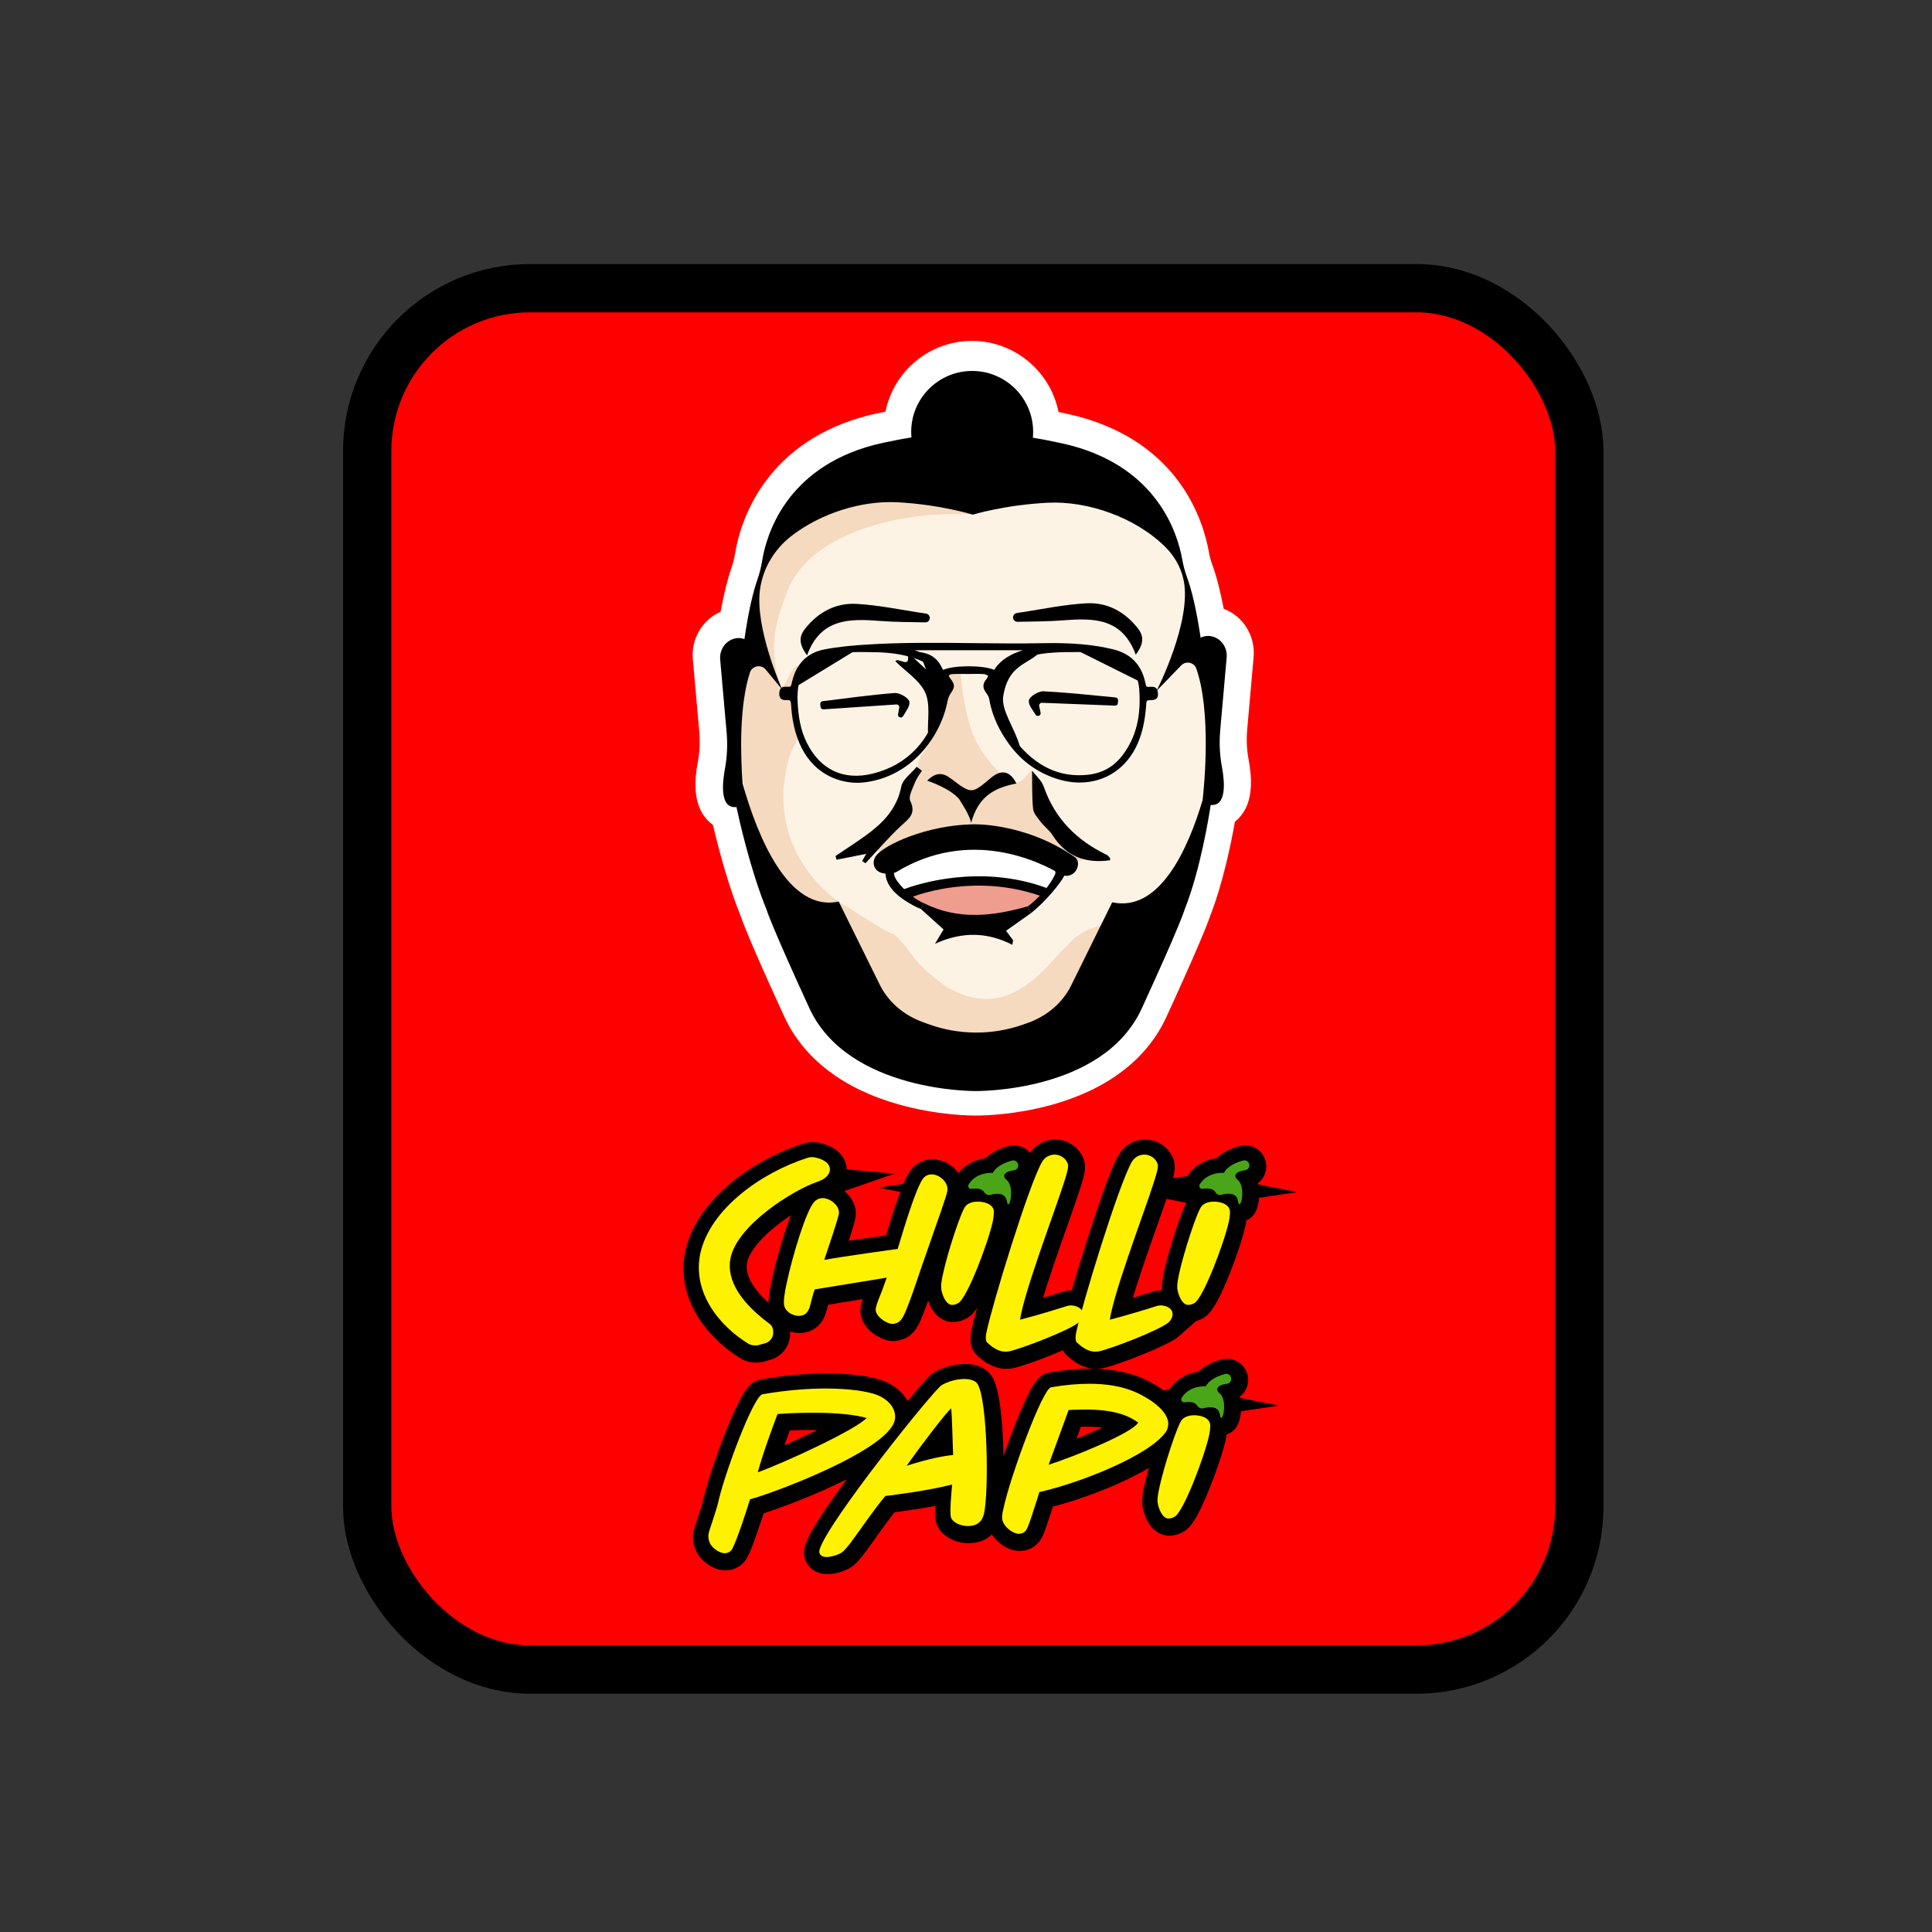 <?xml version="1.0" encoding="UTF-8"?><svg id="Layer_1" xmlns="http://www.w3.org/2000/svg" viewBox="0 0 1200 1200"><rect x="0" y="0" width="1200" height="1200" fill="#333333" stroke="none"/><defs><style>.cls-1{fill:none;stroke-width:20px;}.cls-1,.cls-2{stroke:#000;stroke-miterlimit:10;}.cls-2{fill:red;stroke-width:30px;}.cls-3,.cls-4,.cls-5,.cls-6,.cls-7,.cls-8,.cls-9{stroke-width:0px;}.cls-4{fill:#4aa519;}.cls-5{fill:#fdf3e5;}.cls-6{fill:#fff200;}.cls-7{fill:#fff;}.cls-8{fill:#ef9d8f;}.cls-9{fill:#f5dac0;}</style></defs><rect class="cls-2" x="228.07" y="179" width="752.87" height="858" rx="101.15" ry="101.15"/><path class="cls-1" d="M466.36,931.89c-1.55,5.28-8.3,25.91-11.09,30.88-1.24,2.18-3.57,2.64-4.66,2.64-2.12,0-5.13-1.53-7.39-3.79-2.53-2.52-3.36-6.29-2.29-9.7,1.65-5.21,5.04-15.17,5.39-17.07,3.88-18.33,22.21-67.26,27.8-68.19,15.22-2.64,28.43-3.57,39.14-3.57,15.38,0,26.25,1.86,31.69,3.88,7.77,2.95,12.58,9.17,11.34,15.69-4.04,18.95-76.58,45.82-89.94,49.24ZM505.97,878.15c-6.68,0-14.29.16-22.52.78-2.49,6.52-9.17,24.54-12.27,36.19,16.47-5.9,60.58-26.25,67.57-33.71-6.21-1.86-17.24-3.26-32.78-3.26Z"/><path class="cls-1" d="M601.65,948.51c-4.04,0-9.01-1.86-10.41-5.13-1.09-2.8.31-16.47.62-20.66-15.07,3.88-35.42,6.37-41.47,7.14-7.77,9.32-14.29,19.26-21.44,28.89-1.86,2.48-3.57,4.35-4.5,5.28-2.02,2.17-7.77,3.73-10.56,3.73-3.11,0-5.13-1.71-4.35-4.5,4.5-16.62,71.3-99.88,75.96-102.36,4.82-2.64,9.94-3.73,13.98-3.73,3.11,0,6.99.78,8.39,3.42,6.06,11.18,6.83,66.02,3.88,80-1.09,5.13-4.35,7.92-10.1,7.92ZM591.25,875.35c-4.19,4.19-16.47,20.04-27.65,35.73,13.98-4.5,23.61-6.21,28.89-6.68-.31-7.77-.62-24.39-1.24-29.05Z"/><path class="cls-1" d="M724.37,890.42c-10.72,14.6-53.59,31.53-78.29,36.97-.78,2.8-2.17,6.83-3.42,10.72-1.55,4.97-3.42,10.56-4.5,12.43-1.24,2.33-3.57,2.8-4.82,2.8-3.88,0-10.72-5.13-10.41-10.41,0-1.4.31-3.26.93-5.75,4.04-18.95,24.08-73.94,29.51-74.87,9.17-1.55,17.09-2.17,23.77-2.17,21.28,0,31.69,6.37,37.12,9.79,6.21,3.88,13.2,10.41,11.65,16.93-.16,1.24-.78,2.49-1.55,3.57ZM674.35,876.13c-3.11,0-6.37.16-10.1.31-2.33,6.37-8.23,22.52-12.43,34.02,16-5.13,52.35-19.88,55.61-26.25-5.28-3.73-13.51-8.08-33.09-8.08Z"/><path class="cls-1" d="M751.55,891.97c-2.95,13.51-15.84,47.38-21.28,50.64-1.24.78-2.64,1.24-4.04,1.24-3.88,0-6.21-6.52-6.68-9.79-.31-2.02.16-5.28.93-8.85,2.8-13.36,11.18-39.14,14.14-42.72,2.17-2.49,5.9-2.8,7.61-2.8,3.26,0,9.32,1.09,9.94,5.75.16,1.71-.16,4.04-.62,6.52Z"/><path class="cls-1" d="M736.27,871.65c2.77-.41,6.42-.39,7.88,2.09.78,1.33,2.35,2.01,3.84,1.61,3.66-.98,9.26-1.56,10.15,3.76,1.33,8.01,5.34-8.5,0-12.92-4-3.32.25-5.65,4.32-6.04,1.86-.18,3.16-1.89,2.72-3.7l-.05-.19c-.4-1.63-2.04-2.63-3.66-2.21-3.68.96-9.74,3.17-12,7.7,0,0-9.98-1.04-15.03,7.13-.82,1.32.3,3,1.84,2.77Z"/><path class="cls-1" d="M508.11,734.73c-15.38,5.28-49.86,27.03-53.9,47.53-2.8,14.45,8.23,27.49,18.48,36.04,2.8,2.48,5.13,4.04,6.06,4.82,1.86,1.4,2.33,4.35,1.86,6.68-.31,1.71-1.71,4.35-5.13,5.28-2.18.31-2.95,1.24-5.75,1.24-1.4,0-2.8-.16-4.19-.93-17.71-10.72-35.42-31.69-29.98-56.54,6.06-26.87,36.97-49.55,66.48-59.03.93-.31,1.86-.47,2.64-.47,3.11,0,12.43,2.49,11.18,8.7-.78,3.57-4.5,5.59-7.77,6.68Z"/><path class="cls-1" d="M578.48,771.55c-3.73,10.41-7.46,21.59-10.56,30.6-2.95,8.23-5.75,16.15-7.92,18.48-1.55,1.71-3.57,2.33-5.13,2.33-3.73,0-11.18-4.97-10.41-9.48.62-3.57,2.33-7.14,3.73-10.72.93-2.8,2.17-5.9,3.11-8.54l-44.74,7.3c-1.4,3.57-2.02,7.14-3.11,10.87-.93,2.95-2.64,5.59-6.83,5.59-3.42,0-7.92-2.18-9.01-6.21-.62-2.49.16-8.23,1.55-14.29,3.42-16.31,12.12-45.36,17.24-50.48,1.71-1.71,3.57-2.17,5.13-2.17,4.66,0,11.03,4.97,9.94,10.1-.78,3.73-6.21,20.04-9.01,28.27,11.65-2.18,45.67-6.83,45.67-6.83,0,0,.47-2.02.93-3.26,2.64-8.7,9.94-33.4,14.6-40.23,1.55-2.17,3.88-2.8,5.44-2.8,5.13,0,10.87,5.28,9.78,10.56-.93,4.19-5.44,16.78-10.41,30.91Z"/><path class="cls-1" d="M617.16,759.27c-2.95,13.51-15.84,47.38-21.28,50.64-1.24.78-2.64,1.24-4.04,1.24-3.88,0-6.21-6.52-6.68-9.79-.31-2.02.16-5.28.93-8.85,2.8-13.36,11.18-39.14,14.14-42.72,2.17-2.49,5.9-2.8,7.61-2.8,3.26,0,9.32,1.09,9.94,5.75.16,1.71-.16,4.04-.62,6.52Z"/><path class="cls-1" d="M670.75,821.87c-5.44,4.82-35.57,16.47-43.65,18.17-.78,0-1.4.16-2.18.16-3.88,0-7.77-2.33-11.49-5.9-.62-.62-.93-3.11-.16-6.37,3.73-17.86,26.41-91.8,34.48-105.63,1.86-3.26,5.13-4.5,7.77-4.5,3.57,0,6.99,2.18,8.23,5.75.31.78.16,2.17-.16,3.88-2.64,12.27-23.77,65.4-28.89,89.47-.16,1.24-.47,2.33-.62,3.42,9.32-2.33,23.61-6.68,27.8-8.08,1.4-.47,2.64-.78,3.88-.78,3.11,0,8.23,1.86,7.14,6.68-.31,1.4-1.09,2.64-2.17,3.73Z"/><path class="cls-1" d="M726.51,821.87c-5.44,4.82-35.57,16.47-43.65,18.17-.78,0-1.4.16-2.18.16-3.88,0-7.77-2.33-11.49-5.9-.62-.62-.93-3.11-.16-6.37,3.73-17.86,26.41-91.8,34.48-105.63,1.86-3.26,5.13-4.5,7.77-4.5,3.57,0,6.99,2.18,8.23,5.75.31.78.16,2.17-.16,3.88-2.64,12.27-23.77,65.4-28.89,89.47-.16,1.24-.47,2.33-.62,3.42,9.32-2.33,23.61-6.68,27.8-8.08,1.4-.47,2.64-.78,3.88-.78,3.11,0,8.23,1.86,7.14,6.68-.31,1.4-1.09,2.64-2.17,3.73Z"/><path class="cls-1" d="M763.79,759.27c-2.95,13.51-15.84,47.38-21.28,50.64-1.24.78-2.64,1.24-4.04,1.24-3.88,0-6.21-6.52-6.68-9.79-.31-2.02.16-5.28.93-8.85,2.8-13.36,11.18-39.14,14.14-42.72,2.17-2.49,5.9-2.8,7.61-2.8,3.26,0,9.32,1.09,9.94,5.75.16,1.71-.16,4.04-.62,6.52Z"/><path class="cls-1" d="M747.53,739.05c2.77-.41,6.42-.39,7.88,2.09.78,1.33,2.35,2.01,3.84,1.61,3.66-.98,9.26-1.56,10.15,3.76,1.33,8.01,5.34-8.5,0-12.92-4-3.32.25-5.65,4.32-6.04,1.86-.18,3.16-1.89,2.72-3.7l-.05-.19c-.4-1.63-2.04-2.63-3.66-2.21-3.68.96-9.74,3.17-12,7.7,0,0-9.98-1.04-15.03,7.13-.82,1.32.3,3,1.84,2.77Z"/><path class="cls-1" d="M603.95,739.09c2.77-.41,6.42-.39,7.88,2.09.78,1.33,2.35,2.01,3.84,1.61,3.66-.98,9.26-1.56,10.15,3.76,1.33,8.01,5.34-8.5,0-12.92-4-3.32.25-5.65,4.32-6.04,1.86-.18,3.16-1.89,2.72-3.7l-.05-.19c-.4-1.63-2.04-2.63-3.66-2.21-3.68.96-9.74,3.17-12,7.7,0,0-9.98-1.04-15.03,7.13-.82,1.32.3,3,1.84,2.77Z"/><path class="cls-6" d="M465.86,931.23c-1.55,5.28-8.3,25.91-11.09,30.88-1.24,2.18-3.57,2.64-4.66,2.64-2.12,0-5.13-1.53-7.39-3.79-2.53-2.52-3.36-6.29-2.29-9.7,1.65-5.21,5.04-15.17,5.39-17.07,3.88-18.33,22.21-67.26,27.8-68.19,15.22-2.64,28.43-3.57,39.14-3.57,15.38,0,26.25,1.86,31.69,3.88,7.77,2.95,12.58,9.17,11.34,15.69-4.04,18.95-76.58,45.82-89.94,49.24ZM505.47,877.49c-6.68,0-14.29.16-22.52.78-2.49,6.52-9.17,24.54-12.27,36.19,16.47-5.9,60.58-26.25,67.57-33.71-6.21-1.86-17.24-3.26-32.78-3.26Z"/><path class="cls-6" d="M601.15,947.85c-4.04,0-9.01-1.86-10.41-5.13-1.09-2.8.31-16.47.62-20.66-15.07,3.88-35.42,6.37-41.47,7.14-7.77,9.32-14.29,19.26-21.44,28.89-1.86,2.48-3.57,4.35-4.5,5.28-2.02,2.17-7.77,3.73-10.56,3.73-3.11,0-5.13-1.71-4.35-4.5,4.5-16.62,71.3-99.88,75.96-102.36,4.82-2.64,9.94-3.73,13.98-3.73,3.11,0,6.99.78,8.39,3.42,6.06,11.18,6.83,66.02,3.88,80-1.09,5.13-4.35,7.92-10.1,7.92ZM590.75,874.69c-4.19,4.19-16.47,20.04-27.65,35.73,13.98-4.5,23.61-6.21,28.89-6.68-.31-7.77-.62-24.39-1.24-29.05Z"/><path class="cls-6" d="M723.87,889.76c-10.72,14.6-53.59,31.53-78.29,36.97-.78,2.8-2.17,6.83-3.42,10.72-1.55,4.97-3.42,10.56-4.5,12.43-1.24,2.33-3.57,2.8-4.82,2.8-3.88,0-10.72-5.13-10.41-10.41,0-1.4.31-3.26.93-5.75,4.04-18.95,24.08-73.94,29.51-74.87,9.17-1.55,17.09-2.17,23.77-2.17,21.28,0,31.69,6.37,37.12,9.79,6.21,3.88,13.2,10.41,11.65,16.93-.16,1.24-.78,2.49-1.55,3.57ZM673.85,875.47c-3.11,0-6.37.16-10.1.31-2.33,6.37-8.23,22.52-12.43,34.02,16-5.13,52.35-19.88,55.61-26.25-5.28-3.73-13.51-8.08-33.09-8.08Z"/><path class="cls-6" d="M751.05,891.31c-2.95,13.51-15.84,47.38-21.28,50.64-1.24.78-2.64,1.24-4.04,1.24-3.88,0-6.21-6.52-6.68-9.79-.31-2.02.16-5.28.93-8.85,2.8-13.36,11.18-39.14,14.14-42.72,2.17-2.49,5.9-2.8,7.61-2.8,3.26,0,9.32,1.09,9.94,5.75.16,1.71-.16,4.04-.62,6.52Z"/><path class="cls-4" d="M735.76,871c2.77-.41,6.42-.39,7.88,2.09.78,1.33,2.35,2.01,3.84,1.61,3.66-.98,9.26-1.56,10.15,3.76,1.33,8.01,5.34-8.5,0-12.92-4-3.32.25-5.65,4.32-6.04,1.86-.18,3.16-1.89,2.72-3.7l-.05-.19c-.4-1.63-2.04-2.63-3.66-2.21-3.68.96-9.74,3.17-12,7.7,0,0-9.98-1.04-15.03,7.13-.82,1.32.3,3,1.84,2.77Z"/><path class="cls-6" d="M507.61,734.07c-15.38,5.28-49.86,27.03-53.9,47.53-2.8,14.45,8.23,27.49,18.48,36.04,2.8,2.48,5.13,4.04,6.06,4.82,1.86,1.4,2.33,4.35,1.86,6.68-.31,1.71-1.71,4.35-5.13,5.28-2.18.31-2.95,1.24-5.75,1.24-1.4,0-2.8-.16-4.19-.93-17.71-10.72-35.42-31.69-29.98-56.54,6.06-26.87,36.97-49.55,66.48-59.03.93-.31,1.86-.47,2.64-.47,3.11,0,12.43,2.49,11.18,8.7-.78,3.57-4.5,5.59-7.77,6.68Z"/><path class="cls-6" d="M577.98,770.89c-3.73,10.41-7.46,21.59-10.56,30.6-2.95,8.23-5.75,16.15-7.92,18.48-1.55,1.71-3.57,2.33-5.13,2.33-3.73,0-11.18-4.97-10.41-9.48.62-3.57,2.33-7.14,3.73-10.72.93-2.8,2.17-5.9,3.11-8.54l-44.74,7.3c-1.4,3.57-2.02,7.14-3.11,10.87-.93,2.95-2.64,5.59-6.83,5.59-3.42,0-7.92-2.18-9.01-6.21-.62-2.49.16-8.23,1.55-14.29,3.42-16.31,12.12-45.36,17.24-50.48,1.71-1.71,3.57-2.17,5.13-2.17,4.66,0,11.03,4.97,9.94,10.1-.78,3.73-6.21,20.04-9.01,28.27,11.65-2.18,45.67-6.83,45.67-6.83,0,0,.47-2.02.93-3.26,2.64-8.7,9.94-33.4,14.6-40.23,1.55-2.17,3.88-2.8,5.44-2.8,5.13,0,10.87,5.28,9.78,10.56-.93,4.19-5.44,16.78-10.41,30.91Z"/><path class="cls-6" d="M616.65,758.62c-2.95,13.51-15.84,47.38-21.28,50.64-1.24.78-2.64,1.24-4.04,1.24-3.88,0-6.21-6.52-6.68-9.79-.31-2.02.16-5.28.93-8.85,2.8-13.36,11.18-39.14,14.14-42.72,2.17-2.49,5.9-2.8,7.61-2.8,3.26,0,9.32,1.09,9.94,5.75.16,1.71-.16,4.04-.62,6.52Z"/><path class="cls-6" d="M670.25,821.22c-5.44,4.82-35.57,16.47-43.65,18.17-.78,0-1.4.16-2.18.16-3.88,0-7.77-2.33-11.49-5.9-.62-.62-.93-3.11-.16-6.37,3.73-17.86,26.41-91.8,34.48-105.63,1.86-3.26,5.13-4.5,7.77-4.5,3.57,0,6.99,2.18,8.23,5.75.31.78.16,2.17-.16,3.88-2.64,12.27-23.77,65.4-28.89,89.47-.16,1.24-.47,2.33-.62,3.42,9.32-2.33,23.61-6.68,27.8-8.08,1.4-.47,2.64-.78,3.88-.78,3.11,0,8.23,1.86,7.14,6.68-.31,1.4-1.09,2.64-2.17,3.73Z"/><path class="cls-6" d="M726.01,821.22c-5.44,4.82-35.57,16.47-43.65,18.17-.78,0-1.4.16-2.18.16-3.88,0-7.77-2.33-11.49-5.9-.62-.62-.93-3.11-.16-6.37,3.73-17.86,26.41-91.8,34.48-105.63,1.86-3.26,5.13-4.5,7.77-4.5,3.57,0,6.99,2.18,8.23,5.75.31.78.16,2.17-.16,3.88-2.64,12.27-23.77,65.4-28.89,89.47-.16,1.24-.47,2.33-.62,3.42,9.32-2.33,23.61-6.68,27.8-8.08,1.4-.47,2.64-.78,3.88-.78,3.11,0,8.23,1.86,7.14,6.68-.31,1.4-1.09,2.64-2.17,3.73Z"/><path class="cls-6" d="M763.29,758.62c-2.95,13.51-15.84,47.38-21.28,50.64-1.24.78-2.64,1.24-4.04,1.24-3.88,0-6.21-6.52-6.68-9.79-.31-2.02.16-5.28.93-8.85,2.8-13.36,11.18-39.14,14.14-42.72,2.17-2.49,5.9-2.8,7.61-2.8,3.26,0,9.32,1.09,9.94,5.75.16,1.71-.16,4.04-.62,6.52Z"/><path class="cls-4" d="M747.03,738.4c2.77-.41,6.42-.39,7.88,2.09.78,1.33,2.35,2.01,3.84,1.61,3.66-.98,9.26-1.56,10.15,3.76,1.33,8.01,5.34-8.5,0-12.92-4-3.32.25-5.65,4.32-6.04,1.86-.18,3.16-1.89,2.72-3.7l-.05-.19c-.4-1.63-2.04-2.63-3.66-2.21-3.68.96-9.74,3.17-12,7.7,0,0-9.98-1.04-15.03,7.13-.82,1.32.3,3,1.84,2.77Z"/><path class="cls-4" d="M603.45,738.44c2.77-.41,6.42-.39,7.88,2.09.78,1.33,2.35,2.01,3.84,1.61,3.66-.98,9.26-1.56,10.15,3.76,1.33,8.01,5.34-8.5,0-12.92-4-3.32.25-5.65,4.32-6.04,1.86-.18,3.16-1.89,2.72-3.7l-.05-.19c-.4-1.63-2.04-2.63-3.66-2.21-3.68.96-9.74,3.17-12,7.7,0,0-9.98-1.04-15.03,7.13-.82,1.32.3,3,1.84,2.77Z"/><path class="cls-7" d="M576.12,427.94c-3.36-7.46-11.74-12.66-18.11-19.02,1.51-2.73,8.52,4.47,7.65-3.01-5.88-1.54-12.25-2.35-19.73-2.51h-.56c-4.16-.1-8.37-.19-12.58-.05-10.42,6.37-21.45,13.11-33.76,20.64-.06.34-.12.68-.16,1.03-.21,1.66-.28,3.37-.33,4.62-.02.45-.04.85-.05,1.17.33,11.86,1.99,20.02,5.55,27.3,8.19,16.75,22.54,23.49,40.41,19,14.73-3.7,26.02-12.15,33.37-24.77-.25-8,1.51-17.32-1.68-24.41ZM562.66,442.27c-.42.72-1.31,1-2.08.68-.72-.31-1.12-1.07-.98-1.83l.74-4c.2-1.07-.68-2.04-1.76-1.96-15.38,1.03-29.86,2-44.32,2.97-.91.06-1.69-.61-1.77-1.52-.05-.55-.1-1.1-.14-1.65-.08-.89.57-1.69,1.46-1.79,14.56-1.77,29.11-3.83,43.72-4.96,3.03-.23,8.51,2.9,8.98,5.26.52,2.58-2.06,5.78-3.84,8.82Z"/><path class="cls-7" d="M569.64,402.19c1.12.37,2.23.76,3.32,1.2,7.47.94,11.3,4.82,13.66,10.21.13.18.26.36.38.55,6.35-2.93,24.59-2.94,30.97-.02,4.33-6.65,10.69-9.75,17.42-11.94h-65.76Z"/><path class="cls-7" d="M649.44,547.16c2.01-2.53,3.96-5.43,5.51-8.63.18-.37.26-.75.28-1.14-3.16-1.82-7.39-4-12.47-6.1-2.11-.45-4.05-.88-5.48-1.43-2.09-.8-4.35-1.97-6.55-2.74-.84-.24-1.69-.46-2.56-.68-.94-.15-1.85-.16-2.69.04-12.16,2.92-26.98-.93-40.99-.8-8.54,1.98-17.42,5.37-26.43,10.67,0,0-.28.08-.75.19-.22.81-.22,1.68.02,2.52.63,2.18,2.94,5.27,5.96,8.27,8.25-3.08,46.2-15.44,86.37-.75l-.21.59Z"/><path class="cls-7" d="M500.9,417.63c1.69-2.98,3.77-5.41,6.05-7.57-2.66,2.02-4.67,4.53-6.05,7.57Z"/><path class="cls-7" d="M574.82,409.19c-1.68-.85-3.55-1.6-5.62-2.27,2.39,2.23,4.58,4.27,7.37,6.88-.67-1.76-1.23-3.23-1.76-4.61Z"/><path class="cls-7" d="M606.31,692.88c-.25,0-.45,0-.6,0-2.45.02-22.96-.06-47.1-6.79-34.77-9.69-59.49-28.61-71.48-54.69-20.61-44.82-25.81-58.63-27.07-62.36-8-19.76-14.06-43.13-17.24-56.69-1.28-.91-2.48-1.95-3.57-3.13-9.35-10.09-7.75-25.74-5.73-36.63,1.08-5.82,1.35-11.92.8-18.14l-3.98-45.04c-1.12-12.65,5.91-24.48,17.24-29.42,1.99-10.97,4.28-20.22,6.84-27.59.94-2.72,1.65-5.52,2.1-8.32,1.42-8.87,5.63-26.33,17.86-43.53,14.71-20.68,36.16-34.89,63.76-42.22l.12-.03c.66-.17,5.04-1.28,11.74-2.64,5.06-25.02,27.22-43.92,53.71-43.92s48.79,19.01,53.76,44.15c7.05,1.45,11.63,2.63,11.9,2.69l.1.03c62.88,16.7,77.85,64.39,81.37,84.12.51,2.83,1.22,5.53,2.14,8.02,2.65,7.24,5.03,16.43,7.09,27.38,12.11,4.57,19.74,16.84,18.58,29.96h0s-3.99,45.05-3.99,45.05c-.55,6.21-.28,12.32.8,18.14,2,10.82,3.6,26.36-5.59,36.46-.88.97-1.83,1.85-2.84,2.64-2.52,14.21-7.58,38.69-15.46,58.72-1.92,5.95-9.93,25.18-27.2,62.76-12.01,26.11-36.75,44.95-71.55,54.48-22.16,6.07-41.18,6.54-46.48,6.54ZM606.24,659.03h.11s-.06,0-.11,0ZM625.42,489.41h0s0,0,0,0ZM581.26,428.22h0s0,0,0,0ZM580.99,420.2s0,0,0,0c0,0,0,0,0,0ZM489.93,349.58v.03s0-.02,0-.03Z"/><path class="cls-7" d="M645.77,551.33c-37.34-12.88-70.54-1.87-77.13.6,2.24,1.67,4.57,3.08,6.72,3.97,20.68,10.36,41.84,7.97,63.15,1.86,0,0,3.34-2.36,7.27-6.43Z"/><path class="cls-5" d="M761.9,408.17c.48-5.48-2.63-10.78-7.8-12.67-3.11-1.14-5.96-.71-8.39.38-2.73-18.6-5.8-30.35-8.51-37.75-1.29-3.53-2.24-7.16-2.9-10.86-2.95-16.52-15.55-56.52-69.03-70.72,0,0-10.19-2.62-23.74-4.86.11-1.18.17-2.38.17-3.59,0-20.91-16.95-37.87-37.87-37.87s-37.87,16.95-37.87,37.87c0,1.15.06,2.28.16,3.41-13.45,2.17-23.51,4.75-23.51,4.75-54.99,14.61-66.76,56.49-69.25,72.06-.61,3.81-1.56,7.55-2.82,11.19-2.63,7.58-5.55,19.27-8.15,37.24-2.16-.74-4.59-.9-7.22.04-5.2,1.87-8.33,7.18-7.85,12.68l3.99,45.04c.67,7.58.37,15.23-1.01,22.72-1.89,10.21-2.94,24.95,7.13,23.86,1.53,7.19,8.59,38.94,18.68,63.68,0,0,2.45,8.71,26.54,61.1,24.08,52.39,103.22,51.62,103.22,51.62,0,0,79.14,1.23,103.22-51.16,24.08-52.39,26.54-61.1,26.54-61.1,0,0,0-.03,0-.07,9.94-24.88,15.27-58.24,16.34-65.37,9.87.89,8.83-13.73,6.95-23.87-1.39-7.49-1.69-15.13-1.01-22.72l3.99-45.04Z"/><path class="cls-7" d="M562.1,552.84s-10.39-6.43-5.04-17.6c5.35-11.17,81.08-24.54,101.57,3.98v4.72l-7.13,9.54s-46.05-14.62-89.4-.63Z"/><path class="cls-8" d="M564.19,557.41s18.07,15.8,42.89,13.69c24.82-2.11,33.73-5.67,42.64-16.36,0,0-43.66-21.38-85.53,2.67Z"/><path class="cls-9" d="M647.63,502.36c-2.91-3.18,3.33-5.14.31-8.21-1.36-1.39-5.7-13.84-7.13-15.15-.74-.21-3.03,2.32-4.92,4.69-1.8,2.25-4.95,2.92-7.5,1.58-.03-.01-.05-.02-.05-.03-9-6.01-12.31-9.89-18.57-18.82-8.79-12.52-12.09-35.27-13.37-50.43-.71-.41-1.79-.21-2.72.18-3.22,1.34-5.77,3.7-6.32,6.7-1.53,8.4-1.44,25.18-6.69,31.84-.6,1.81-1.34,3.57-2.27,5.26-3.33,6.1-9.97,11.5-7.65,18.95,1.03,3.3-1.39,5.53-4.05,5.86-1.75,7.92-4.3,15.61-8.17,22.95-3.59,6.81-8.85,12.88-15.31,16.82.03.09.05.18.07.27.02.03.03.07.05.1,1.01,1.98,2.22,3.8,3.36,5.69l.1.02c2.26-1.85,4.83-3.29,7.28-3.65,18.4-2.72,36.39-8.63,55.12-8.91,8.75-.13,17.59,1.12,26.11,3.03,4.84,1.08,9.79,1.84,14.48,3.48,6.89,2.42,12.95,5.71,17.35,11.31.44-.15.89-.31,1.33-.46,4.98-1.63,10.1-2.78,15.17-4.05.68-.17,1.36-.35,2.03-.52-13.97-7.69-27.2-16.64-38.05-28.5Z"/><path class="cls-9" d="M520.93,559.96s-47.61-30.17-30.69-89.86c1.29-4.56,6.98-12.57,6.5-17.29-.03-.33-.07-.65-.11-.97-.07-.36-.14-.72-.21-1.07-.2-.77-.39-1.54-.57-2.32-1.32-5.79-2.02-26.32.63-30.91-1.78-13.36-9.64,13.64-11.58,8.02-8.91-25.84-1.39-43.4,4.32-58.65,11.72-31.33,60.72-50.05,115.07-47.37-61.48-30.29-118.37,6.98-124.34,18.28-3.64,6.89-6.44,14.14-8.21,21.73-1.97,8.43-2.1,17.08-3.14,25.65-.48,3.94-.94,8.05-2.3,11.8-1.18,3.23-3.15,6-4.94,8.9-3.95,6.44-4.24,14.28-4.37,21.65-.28,16.22.37,32.22,3.13,48.22,2.58,14.99,5.61,30,5.4,45.23,2.21,19.76,8.08,39.28,18.04,56.46,9.99,17.24,16.97,36.55,28.88,52.61,10.34,13.95,24.77,24.36,40.47,31.51,22.52,10.26,47.61,14.08,72.5,14.24.31-2.1,1.84-4.01,4.58-4.03,14.68-.13,26.46-5.11,38.75-12.72.51-.32,1.02-.63,1.53-.95,13.96-10.97,26.52-24.1,35.99-38.96,6.4-10.04,11.08-21.16,15.84-32.03,2.38-5.42,4.72-10.84,6.82-16.37.59-1.55,1.19-3.06,1.85-4.55-4.01-.09-8.16-1.3-11.59-3.53-.9.75-1.84,1.38-2.81,1.8-12.83,5.52-26.21,8.19-39.45,12.42-.06.02-.12.05-.17.07-.51.24-1.03.47-1.53.73-.89.46-1.78.94-2.65,1.45-1.82,1.06-3.49,2.29-5.21,3.49-.03.02-.06.04-.09.06-.11.11-.23.23-.37.37-4.5,4.44-8.8,8.94-13.03,13.64-8.01,8.9-17.83,17.9-29.36,21.83-13.6,4.63-28.62.34-39.83-7.91-5.63-4.15-10.78-8.69-15.39-13.95-2.42-2.76-4.57-5.76-6.79-8.68-.23-.3-.46-.61-.69-.91-.71-.86-1.8-2.12-1.92-2.25-.86-.98-1.75-1.93-2.69-2.84-.39-.38-.8-.74-1.21-1.1-.42-.3-.87-.61-1.24-.85-.42-.14-.85-.27-1.27-.41-5.36-1.68-27.74-17.32-32.94-19.51"/><g id="tgd6PY"><path class="cls-3" d="M577.49,383.9c-.02,1.51-1.27,2.7-2.77,2.67-9.33-.2-18.68-.16-27.97-.88-18.85-1.46-37-1.84-45.49,21.36-4.88-6.74-5.25-11.36-1.34-16.35,8.23-10.51,19.12-16.36,32.24-15.61,12.98.74,25.87,3.35,38.75,5.39,1.58.25,3.02.34,4.47.68,1.25.29,2.13,1.4,2.12,2.68,0,.02,0,.04,0,.05Z"/><path class="cls-3" d="M535.53,534.74c.83-1.46,1.66-2.92,2.5-4.41-6.25,1.24-12.34,2.45-18.44,3.66-.21-.77-.42-1.53-.63-2.3,7.44-5.09,15.15-9.83,22.24-15.37,9.13-7.13,16.21-15.58,18.61-27.78.9-4.55,6.25-8.21,9.57-12.28,1.07.82,2.14,1.65,3.21,2.47-1.46,2.43-3.3,4.71-4.29,7.31-1.42,3.74-4.22,8.68-2.91,11.42,3.85,8.05-.95,11.05-5.8,15.54-7.8,7.24-14.74,15.42-22.04,23.2-.68-.49-1.35-.98-2.03-1.46Z"/><path class="cls-3" d="M689.56,534.3c-15.46,2.2-27.39-2.38-35.75-15.48-2.01-3.14-5.22-5.49-7.52-8.48-1.88-2.44-4.33-5.18-4.62-7.98-.76-7.41-.48-14.92-.63-23.72,2.39,3.19,5.98,6.21,7.3,10.03,6.85,19.86,20.4,33.24,38.91,42.22.81.39,1.43,1.19,2.07,1.87.18.19.11.61.25,1.54Z"/><path class="cls-3" d="M586.06,577.3c-5.03-4.55-9.5-8.59-13.97-12.63.6-1.22,1.2-2.44,1.8-3.66,21.14,10.59,42.77,8.14,64.55,1.9.51,1.51,1.02,3.01,1.54,4.52-4.91,3.48-9.82,6.96-15.1,10.7,1.25,1.68,2.81,3.78,4.37,5.87-.15.94-.3,1.88-.46,2.82-15.46-7.85-30.88-8.39-48.02-.65,2.58-4.32,4.04-6.77,5.28-8.86Z"/><path class="cls-3" d="M576.4,455.67c-.35-8.3,1.6-18.08-1.73-25.48-3.43-7.63-12.01-12.94-18.51-19.45,1.7-3.07,10.23,6.17,7.29-5.91,4.43,4.13,7.33,6.84,11.69,10.91-1.65-4.33-2.64-6.93-4.08-10.7,8.22.91,12.21,5.21,14.64,11.18,4.3,10.58-.32,28.46-9.3,39.45Z"/><path class="cls-3" d="M596.23,497.02c-.19.06,6.44,9.58,6.91,14.13,4.48-15.85,13.24-21.57,28.17-24.51-3.87-7.78-9.27-9.03-15.94-3.39-11.75,9.94-11.89,10.12-24.51.5-5.14-3.92-9.42-4.34-14.98,1.14,0,0,15.2,4.94,20.35,12.13Z"/><path class="cls-3" d="M646.18,404.81c-7.65,8.14-19.85,7.63-23.05,27.65-1.4,8.79,7.14,19.67,10.36,31.22-9.1-7.48-13.31-17.25-15.22-27.29-1.76-9.27-.83-19.25,7.02-26.42,1.34-1.22,3.54-4.12,5.83-4.27,4.68-.3,9.37-.56,15.06-.89Z"/><path class="cls-3" d="M645.46,438.58l.87,4.07c.17.78-.23,1.57-.95,1.9h0c-.77.36-1.69.09-2.14-.63-1.91-3.05-4.63-6.25-4.18-8.9.41-2.42,5.93-5.78,9.02-5.63,14.97.73,29.89,2.41,44.82,3.81.91.09,1.59.88,1.54,1.79-.03.56-.07,1.13-.1,1.69-.05.93-.84,1.64-1.77,1.6-14.8-.57-29.63-1.15-45.37-1.76-1.11-.04-1.98.97-1.74,2.06Z"/><path class="cls-3" d="M688.87,403.38c-1.64-.2-3.28-.45-4.92-.67-3.78.18-7.59.04-11.37.03-.86.6-1.67,1.23-2.44,1.78,11.67,5.81,24.04,11.97,37.94,18.89-3.92-10.77-11.71-15.23-19.2-20.04Z"/></g><path class="cls-3" d="M558.54,439.57l-.75,4.09c-.14.78.27,1.56,1,1.87h0c.78.34,1.69.04,2.13-.69,1.82-3.11,4.45-6.38,3.92-9.01-.48-2.41-6.09-5.61-9.18-5.38-14.94,1.15-29.81,3.26-44.69,5.07-.91.11-1.57.92-1.49,1.83.05.56.1,1.13.15,1.69.08.92.88,1.61,1.81,1.55,14.78-.99,29.59-1.98,45.3-3.04,1.11-.07,2,.91,1.8,2.01Z"/><path class="cls-3" d="M509.7,406.53s-.07,0-.11,0c-6.46,4.97-12.87,10.11-15.6,20.24,13.25-8.1,25.03-15.3,36.16-22.1-.08-.05-.16-.09-.23-.14-6.77.34-13.42,1.88-20.22,2.01Z"/><path class="cls-3" d="M662.03,537.94c-.07-.49-.17-.87-.37-1.18-1.73-2.71-11.19.44-14.64-1.97-16.31-11.41-26.99-13.19-36.17-10.37-2.62.81-6.23,2.08-8.14.98-14.08-8.14-31.54,3.31-43.28,7.04-6.72,2.14-9.36,4.44-9.47,9.24-.06,2.83.82,5.6,2.24,8.05,5.22,9.03,19.88,14.95,19.88,14.95l1.8-3.66c-2.2-.91-4.57-2.35-6.86-4.06,6.74-2.53,40.68-13.78,78.85-.62-4.01,4.16-7.43,6.57-7.43,6.57l1.54,4.52c9.22-7.09,18.34-18.46,20.85-23.06,1.07-1.96,1.53-4.21,1.21-6.42ZM655.25,543.25c-1.57,3.27-3.57,6.24-5.63,8.82l.22-.6c-41.06-15.01-79.85-2.38-88.29.77-3.09-3.07-5.45-6.23-6.09-8.45-.49-1.71,0-3.57,1.33-4.76,5.22-4.67,11.09-7.05,17.27-8.13.69-1.4,2.06-2.45,4.1-2.45,2.54,0,5.07-.01,7.61-.02.37-.13.76-.22,1.18-.27,11.63-1.24,23.08-2.16,34.79-.9,5.23.56,9.59,2.62,14.62,3.79,4.73,1.1,8.23,2.69,11.97,5.86.12.1.22.2.33.31,1.98.55,3.85,1.21,5.36,2.11,1.36.8,1.91,2.51,1.22,3.94Z"/><path class="cls-3" d="M719.19,430.56c-.12-1.45-.34-4.16-3.99-3.99-1.22.06-2.74.13-3.05-.12-.28-.22-.55-1.41-.85-2.79l-.03-.13c-2.41-10.83-9.14-17.65-19.99-20.26-12.21-2.94-25.95-4.14-43.26-3.78-14.46.3-29.18.13-43.41-.03-21.95-.25-44.65-.51-66.98.94-7.68.5-16.74,1.25-25.75,3-10.41,2.03-17.27,8.84-19.82,19.7l-.05.19c-.36,1.54-.65,2.75-.98,3.01-.35.28-1.75.27-3.23.26-2.27-.01-3.39.97-3.69,3.21-.16,1.21-.25,2.94.86,4.09.81.84,2.03,1.15,3.75.97.92-.09,1.56,0,1.91.3.4.34.63,1.11.7,2.28.51,9.14,2.18,16.96,5.09,23.92,7.76,18.53,23.37,24.88,36.09,24.88,1.56,0,3.09-.1,4.55-.28,29.54-3.68,47.41-28.83,51.52-50.63.3-1.58.96-3.19,1.85-4.53,2.84-4.23,2.81-5.47-.24-9.43-.43-.56-.8-1.35-.93-1.78.51-.45,1.45-.83,2.23-.87,2.37-.15,4.82-.12,7.19-.09.97.01,1.93.02,2.9.02h1.31v-.02c.5,0,1-.01,1.5-.02,2.2-.04,4.48-.07,6.67.1.77.06,1.62.48,2.52.92.07.03.13.07.2.1,0,.02-.01.03-.02.05-.34.82-.66,1.59-1.12,2.12-2.37,2.69-2.43,5.44-.18,8.42,1.12,1.48,1.75,2.71,1.93,3.75,1.34,7.81,4.15,15.18,8.6,22.53,8.15,13.48,18.85,22.3,32.69,26.94,5.1,1.71,10.13,2.54,14.96,2.54,15.74,0,29.32-8.79,36.03-24.35,2.81-6.53,4.45-13.83,5.17-22.98v-.19c.14-1.6.25-2.99.53-3.28s1.79-.36,3.13-.43c.89-.04,2.16-.21,2.97-1.14.81-.92.82-2.16.73-3.14ZM543.25,405.09h.57c9.14.21,16.66,1.34,23.64,3.57,14.59,4.66,19.75,13.52,16.25,27.89-5.69,23.34-20.01,38.52-41.43,43.91-18.27,4.59-32.93-2.3-41.3-19.42-3.64-7.44-5.33-15.78-5.67-27.91.02-.33.04-.74.06-1.2.05-1.28.12-3.03.34-4.72,1.3-10.24,6.99-16.68,17.38-19.7,9.84-2.85,20.17-2.63,30.16-2.42ZM568.05,403.87h67.22c-6.88,2.23-13.38,5.4-17.81,12.2-6.53-2.99-25.17-2.98-31.66.02-4.43-6.76-10.89-9.97-17.75-12.22ZM632.77,409.73c9.78-3.83,20.24-4.53,29.18-4.7.42,0,.84-.01,1.29-.01.36,0,.73,0,1.13,0h1.51s.03,0,.03,0c6.73-.17,15.58-.04,24.44,2.56,10.69,3.13,16.5,10.08,17.26,20.65,1.2,16.73-2,29.58-10.07,40.45-5.57,7.49-12.78,11.6-22.05,12.56-17.39,1.8-32.09-5.13-44.92-21.19-5.6-7.02-9.33-14.69-11.06-22.8-2.96-13.86,1.38-22.85,13.27-27.51Z"/><path class="cls-3" d="M556.42,541.82s-9.81,3.07-13-2.84c-1.29-2.4-.9-5.37.76-7.52,5.13-6.67,30.88-18.81,59.83-19.46,0,0,32.06-1.41,63.5,20.28,2.78,1.92,2.57,6.18.51,8.85-.04.05-.08.1-.12.15-2.2,2.79-6.12,3.54-9.16,1.71-12.78-7.69-56.28-29.29-102.33-1.18Z"/><path class="cls-3" d="M761.9,408.35c.48-5.48-2.63-10.78-7.8-12.67-3.11-1.14-5.96-.71-8.39.38-2.73-18.6-5.8-30.35-8.51-37.75-1.29-3.53-2.24-7.16-2.9-10.86-2.95-16.52-15.55-56.52-69.03-70.72,0,0-10.19-2.62-23.74-4.86.11-1.18.17-2.38.17-3.59,0-20.91-16.95-37.87-37.87-37.87s-37.87,16.95-37.87,37.87c0,1.15.06,2.28.16,3.41-13.45,2.17-23.51,4.75-23.51,4.75-54.99,14.61-66.76,56.49-69.25,72.06-.61,3.81-1.56,7.55-2.82,11.19-2.63,7.58-5.55,19.27-8.15,37.24-2.16-.74-4.59-.9-7.22.04-5.2,1.87-8.33,7.18-7.85,12.68l3.99,45.04c.67,7.58.37,15.23-1.01,22.72-1.89,10.21-2.94,24.95,7.13,23.86,1.53,7.19,8.59,38.94,18.68,63.68,0,0,2.45,8.71,26.54,61.1,24.08,52.39,103.22,51.62,103.22,51.62,0,0,79.14,1.23,103.22-51.16,24.08-52.39,26.54-61.1,26.54-61.1,0,0,0-.03,0-.07,9.94-24.88,15.27-58.24,16.34-65.37,9.87.89,8.83-13.73,6.95-23.87-1.39-7.49-1.69-15.13-1.01-22.72l3.99-45.04ZM690.82,560.42l-25.53,51.72c-5.01,10.16-14.1,18.25-25.46,22.69l-4.43,1.57c-18.94,6.72-40.05,6.59-58.89-.34l-4.58-1.69c-11.36-4.44-20.45-12.54-25.46-22.69l-25.53-51.72c-31.52,6.8-50.55-40.93-59.7-73.25-1.27-17.35-2.22-48.2,4.55-68.96,1.39-4.27,6.94-5.34,9.8-1.88l10.21,12.35s-17.08-38.13-13.75-62.13c1.82-13.11,8.9-24.92,19.34-33.05,18.36-14.31,43.84-22.19,65.74-21.08,26.55,1.34,47.13,7.69,47.13,7.69,0,0,19.97-6.06,46.52-7.39,25.1-1.26,54.87,9.26,73.27,27.73,5.37,5.39,9.21,12.08,10.94,19.49,5.97,25.57-16.65,69.65-16.65,69.65l15.31-15.82c2.94-3.04,8.07-1.93,9.45,2.06,9.37,27.12,4.85,72.81,3.86,81.63-9.08,30.43-26.7,69.79-56.13,63.44Z"/><path class="cls-3" d="M629.23,383.54c.02,1.51,1.27,2.7,2.77,2.67,9.33-.2,18.68-.16,27.97-.88,18.85-1.46,37-1.84,45.49,21.36,4.88-6.74,5.25-11.36,1.34-16.35-8.23-10.51-19.12-16.36-32.24-15.61-12.98.74-25.87,3.35-38.75,5.39-1.58.25-3.02.34-4.47.68-1.25.29-2.13,1.4-2.12,2.68,0,.02,0,.04,0,.05Z"/></svg>